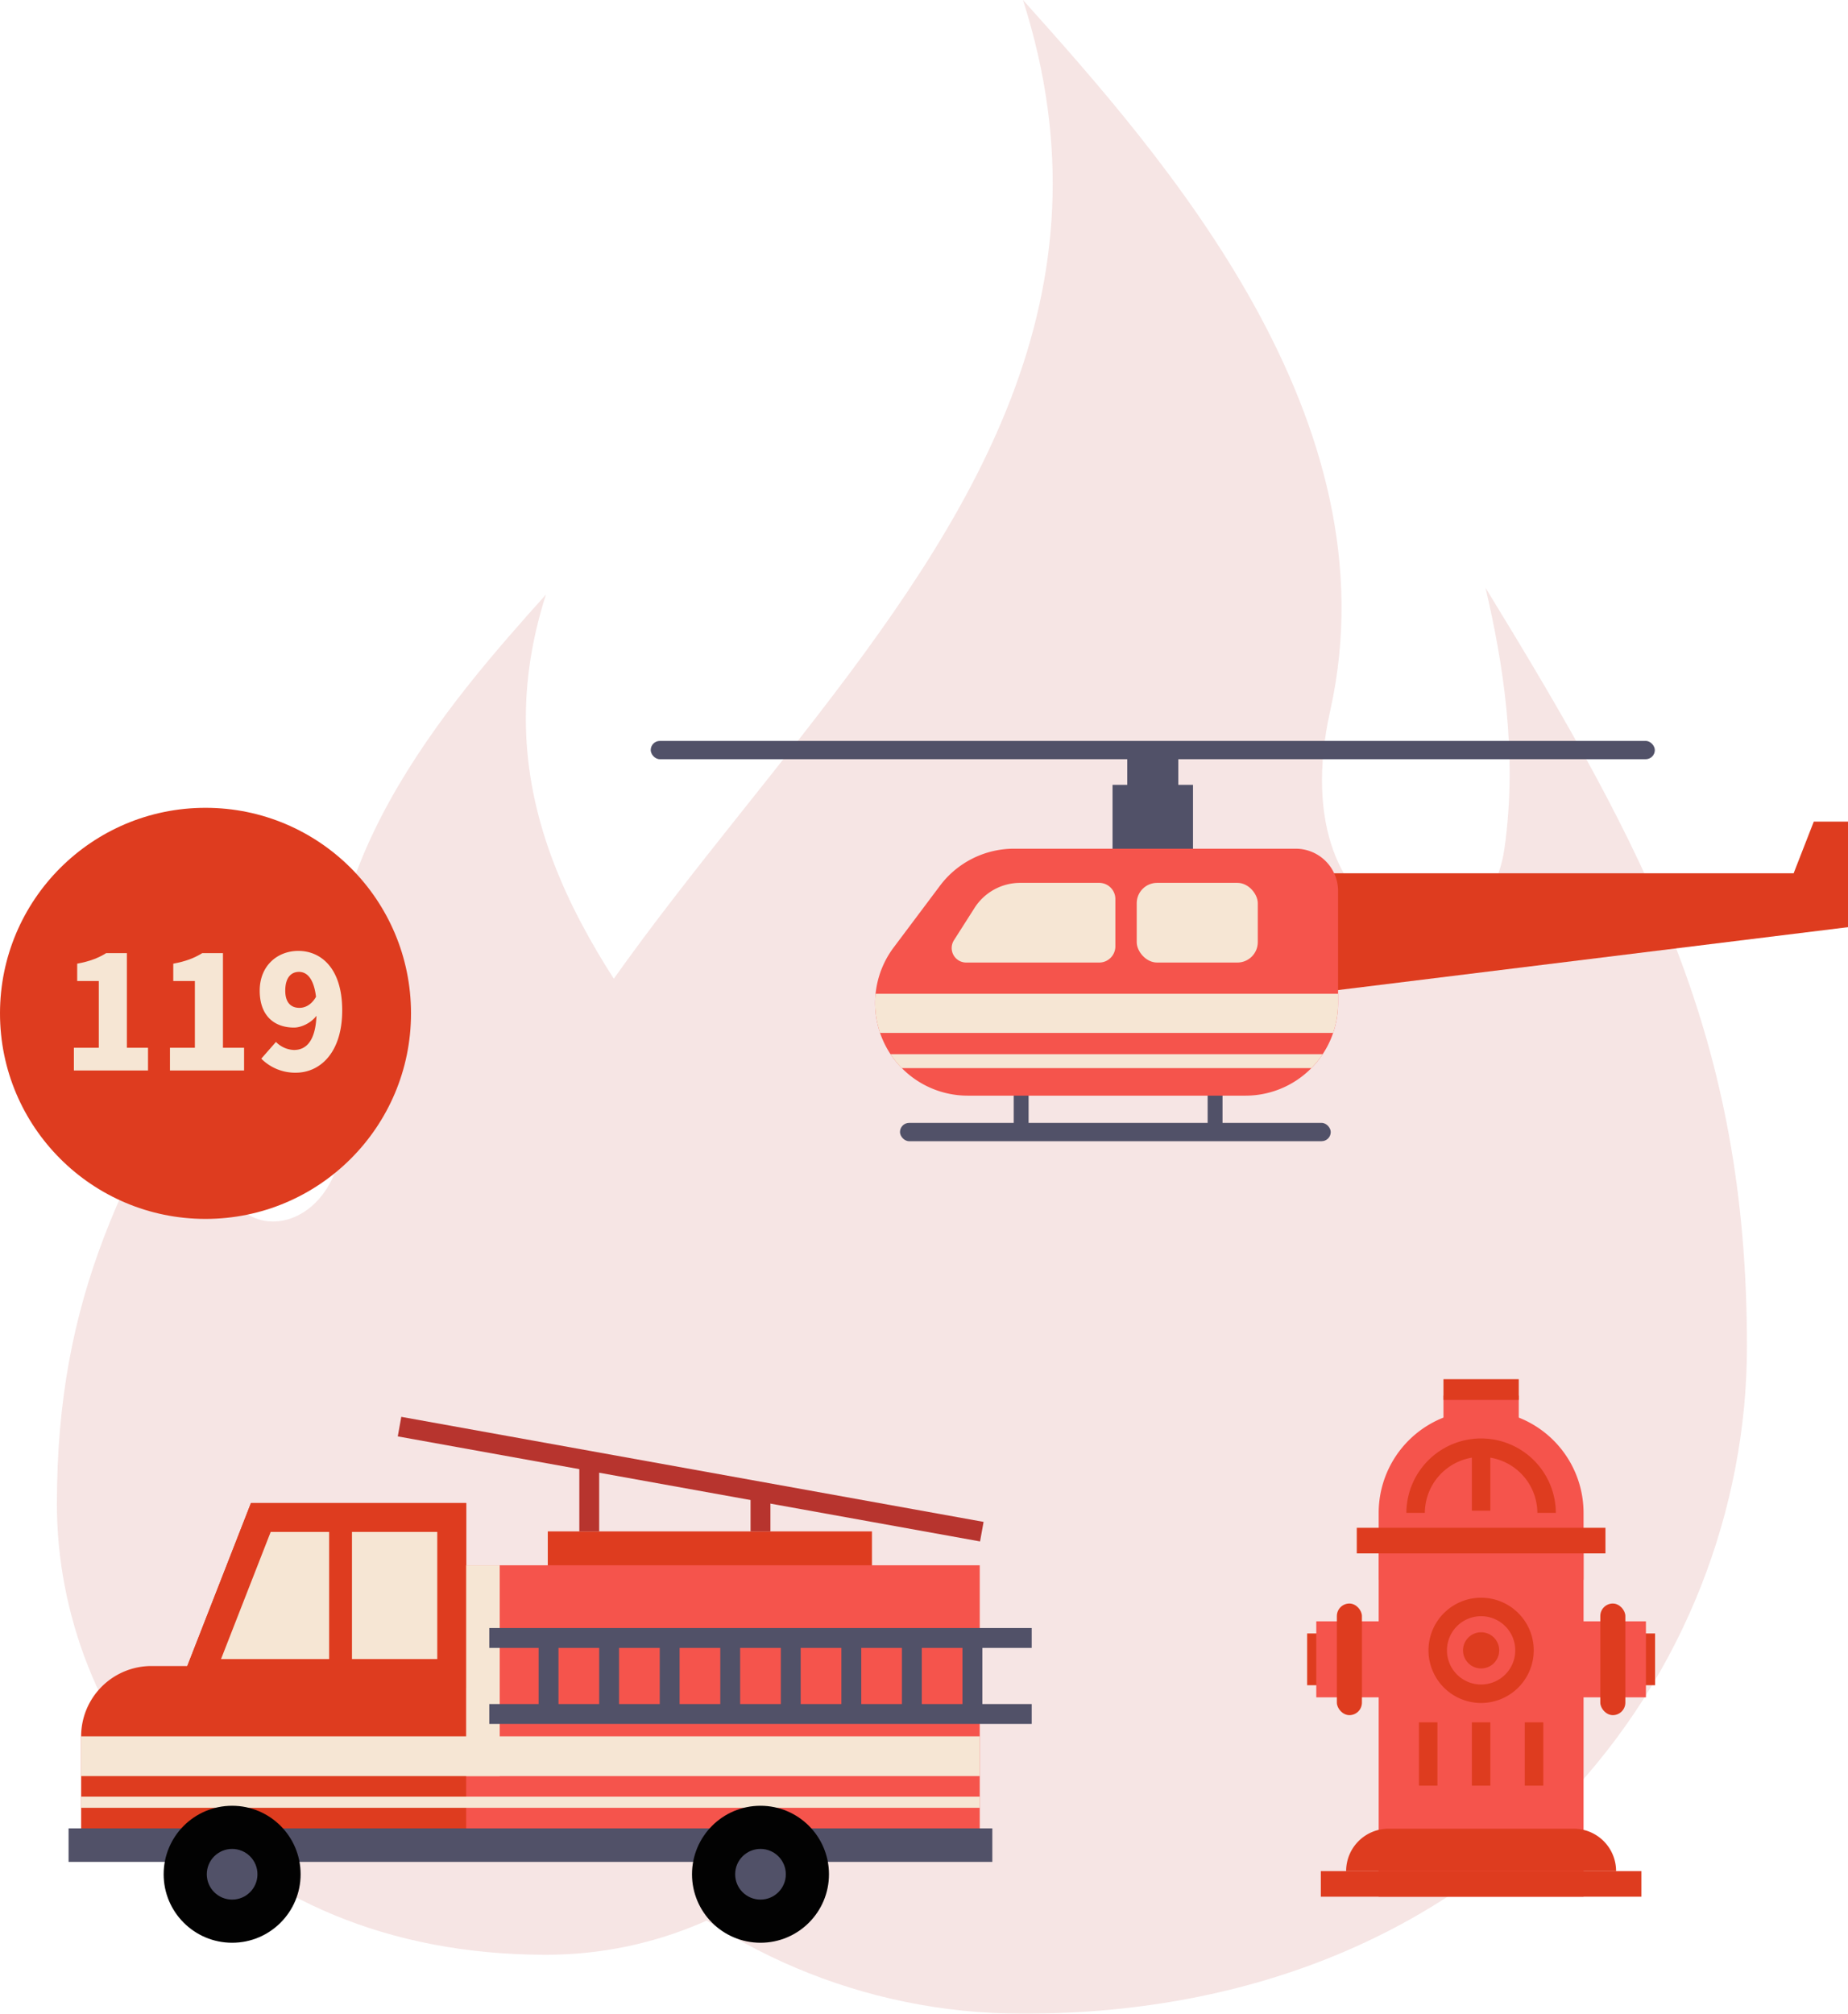   <svg xmlns="http://www.w3.org/2000/svg" viewBox="0 0 1178.643 1284.079" width="100%" style="vertical-align: middle; max-width: 100%; width: 100%;">
   <g>
    <g>
     <g style="opacity:0.13">
      <path d="M947.448,374.8c11.038,47.16,20.668,105.487,12.117,166.056C946.7,631.972,815.623,600,848.4,453.2,889.991,266.956,742.47,100.428,652.441,0c120.427,376.245-371.97,570.068-371.97,912.109,0,205.433,166.537,371.97,371.97,371.97,303.561,0,461.755-219.98,461.755-425.414C1114.2,661.992,1051.08,544.073,947.448,374.8Z" fill="rgb(183,52,46)">
      </path>
      <path d="M148.926,632.293c-7.456,31.855-13.96,71.252-8.184,112.164,8.689,61.548,97.227,39.95,75.086-59.2-28.092-125.8,71.553-238.286,132.364-306.122-81.344,254.139,251.25,385.059,251.25,616.094,0,138.762-112.488,251.251-251.25,251.251-205.044,0-311.9-148.588-311.9-287.35C36.294,826.283,78.927,746.633,148.926,632.293Z" fill="rgb(183,52,46)">
      </path>
     </g>
     <rect x="349.37" y="976.511" width="206.753" height="40.868" fill="rgb(222, 60, 31)">
     </rect>
     <rect x="280.61" y="998.123" width="344.273" height="168.193" fill="rgb(245, 84, 76)">
     </rect>
     <rect x="251.819" y="936.857" width="377.374" height="12.668" transform="translate(174.413 -63.213) rotate(10.224)" fill="rgb(183,52,46)">
     </rect>
     <rect x="353.976" y="948.332" width="43.69" height="12.668" transform="translate(-578.844 1330.49) rotate(-90)" fill="rgb(183,52,46)">
     </rect>
     <rect x="471.183" y="956.325" width="27.704" height="12.668" transform="translate(-477.623 1447.698) rotate(-90)" fill="rgb(183,52,46)">
     </rect>
     <path d="M96.589,1062.366H189a0,0,0,0,1,0,0v103.95a0,0,0,0,1,0,0H51.746a0,0,0,0,1,0,0V1107.21A44.843,44.843,0,0,1,96.589,1062.366Z" fill="rgb(222, 60, 31)">
     </path>
     <polygon points="160.063 958.416 113.985 1076.343 202.211 1076.343 160.063 958.416" fill="rgb(222, 60, 31)">
     </polygon>
     <rect x="160.063" y="958.416" width="137.254" height="207.9" fill="rgb(222, 60, 31)">
     </rect>
     <polygon points="297.317 1076.343 297.317 958.416 160.063 958.416 113.985 1076.343 297.317 1076.343" fill="rgb(222, 60, 31)">
     </polygon>
     <rect x="224.486" y="976.845" width="54.402" height="81.068" fill="rgb(246, 230, 212)">
     </rect>
     <polygon points="209.93 976.845 172.648 976.845 140.971 1057.914 209.93 1057.914 209.93 976.845" fill="rgb(246, 230, 212)">
     </polygon>
     <rect x="51.746" y="1107.21" width="573.137" height="25.33" fill="rgb(246, 230, 212)">
     </rect>
     <rect x="43.734" y="1165.875" width="589.161" height="21.381" fill="rgb(81, 81, 104)">
     </rect>
     <rect x="297.317" y="998.123" width="21.404" height="134.417" fill="rgb(246, 230, 212)">
     </rect>
     <rect x="51.746" y="1145.645" width="573.137" height="7.125" fill="rgb(246, 230, 212)">
     </rect>
     <rect x="312.06" y="1038.126" width="345.949" height="12.668" fill="rgb(81, 81, 104)">
     </rect>
     <rect x="312.06" y="1086.607" width="345.949" height="12.668" fill="rgb(81, 81, 104)">
     </rect>
     <rect x="329.381" y="1061.985" width="40.981" height="12.668" transform="translate(1418.191 718.448) rotate(90)" fill="rgb(81, 81, 104)">
     </rect>
     <rect x="367.999" y="1061.985" width="40.981" height="12.668" transform="translate(1456.809 679.83) rotate(90)" fill="rgb(81, 81, 104)">
     </rect>
     <rect x="406.617" y="1061.985" width="40.981" height="12.668" transform="translate(1495.427 641.212) rotate(90)" fill="rgb(81, 81, 104)">
     </rect>
     <rect x="445.235" y="1061.985" width="40.981" height="12.668" transform="translate(1534.045 602.594) rotate(90)" fill="rgb(81, 81, 104)">
     </rect>
     <rect x="483.853" y="1061.985" width="40.981" height="12.668" transform="translate(1572.663 563.976) rotate(90)" fill="rgb(81, 81, 104)">
     </rect>
     <rect x="522.471" y="1061.985" width="40.981" height="12.668" transform="translate(1611.281 525.358) rotate(90)" fill="rgb(81, 81, 104)">
     </rect>
     <rect x="561.089" y="1061.985" width="40.981" height="12.668" transform="translate(1649.899 486.74) rotate(90)" fill="rgb(81, 81, 104)">
     </rect>
     <rect x="599.707" y="1061.985" width="40.981" height="12.668" transform="translate(1688.517 448.122) rotate(90)" fill="rgb(81, 81, 104)">
     </rect>
     <circle cx="148.052" cy="1195.143" r="43.676" fill="rgb(2, 2, 2)">
     </circle>
     <circle cx="148.052" cy="1195.143" r="16.16" fill="rgb(81, 81, 104)">
     </circle>
     <circle cx="485.036" cy="1195.143" r="43.676" fill="rgb(2, 2, 2)">
     </circle>
     <circle cx="485.036" cy="1195.143" r="16.16" fill="rgb(81, 81, 104)">
     </circle>
     <rect x="879.311" y="977.912" width="130.664" height="231.547" fill="rgb(245, 84, 76)">
     </rect>
     <path d="M944.643,899.365A65.332,65.332,0,0,0,879.311,964.7v42.647h130.664V964.7A65.332,65.332,0,0,0,944.643,899.365Z" fill="rgb(245, 84, 76)">
     </path>
     <rect x="920.632" y="889.872" width="48.022" height="34.062" fill="rgb(245, 84, 76)">
     </rect>
     <rect x="920.632" y="879.461" width="48.022" height="13.22" fill="rgb(222, 60, 31)">
     </rect>
     <path d="M902.872,964.7a41.771,41.771,0,0,1,83.542,0" fill="rgb(245, 84, 76)">
     </path>
     <path d="M992.3,964.7H980.523a35.881,35.881,0,0,0-71.761,0H896.981a47.662,47.662,0,0,1,95.323,0Z" fill="rgb(222, 60, 31)">
     </path>
     <line x1="944.643" y1="922.926" x2="944.643" y2="963.301" fill="rgb(245, 84, 76)">
     </line>
     <rect x="938.753" y="922.926" width="11.781" height="40.374" fill="rgb(222, 60, 31)">
     </rect>
     <line x1="910.89" y1="1098.261" x2="910.89" y2="1138.636" fill="rgb(245, 84, 76)">
     </line>
     <rect x="905" y="1098.261" width="11.781" height="40.375" fill="rgb(222, 60, 31)">
     </rect>
     <line x1="944.643" y1="1098.261" x2="944.643" y2="1138.636" fill="rgb(245, 84, 76)">
     </line>
     <rect x="938.753" y="1098.261" width="11.781" height="40.375" fill="rgb(222, 60, 31)">
     </rect>
     <line x1="978.395" y1="1098.261" x2="978.395" y2="1138.636" fill="rgb(245, 84, 76)">
     </line>
     <rect x="972.505" y="1098.261" width="11.781" height="40.375" fill="rgb(222, 60, 31)">
     </rect>
     <rect x="865.345" y="974.213" width="158.595" height="16.333" fill="rgb(222, 60, 31)">
     </rect>
     <rect x="842.418" y="1193.126" width="204.449" height="16.333" fill="rgb(222, 60, 31)">
     </rect>
     <path d="M885.582,1166.1H1003.7a27.028,27.028,0,0,1,27.028,27.028v0a0,0,0,0,1,0,0H858.554a0,0,0,0,1,0,0v0A27.028,27.028,0,0,1,885.582,1166.1Z" fill="rgb(222, 60, 31)">
     </path>
     <circle cx="944.643" cy="1052.364" r="27.67" fill="rgb(245, 84, 76)">
     </circle>
     <path d="M944.643,1085.925a33.561,33.561,0,1,1,33.561-33.561A33.6,33.6,0,0,1,944.643,1085.925Zm0-55.34a21.78,21.78,0,1,0,21.779,21.779A21.8,21.8,0,0,0,944.643,1030.585Z" fill="rgb(222, 60, 31)">
     </path>
     <circle cx="944.643" cy="1052.364" r="11.54" fill="rgb(222, 60, 31)">
     </circle>
     <rect x="833.69" y="1041.593" width="28.759" height="33.005" fill="rgb(222, 60, 31)">
     </rect>
     <rect x="839.522" y="1033.864" width="42.227" height="48.463" fill="rgb(245, 84, 76)">
     </rect>
     <rect x="852.644" y="1022.506" width="15.983" height="71.179" rx="7.992" fill="rgb(222, 60, 31)">
     </rect>
     <rect x="1026.837" y="1041.593" width="28.759" height="33.005" transform="translate(2082.432 2116.192) rotate(-180)" fill="rgb(222, 60, 31)">
     </rect>
     <rect x="1007.536" y="1033.864" width="42.227" height="48.463" transform="translate(2057.3 2116.192) rotate(-180)" fill="rgb(245, 84, 76)">
     </rect>
     <rect x="1020.659" y="1022.506" width="15.983" height="71.179" rx="7.992" transform="translate(2057.3 2116.192) rotate(180)" fill="rgb(222, 60, 31)">
     </rect>
     <circle cx="131.071" cy="646.18" r="131.071" fill="rgb(222, 60, 31)">
     </circle>
     <path d="M47.123,668.12h15.9V625.565H49.235V614.5c8.049-1.509,13.279-3.521,18.512-6.741H80.924V668.12H94.405v14.486H47.123Z" fill="rgb(246, 230, 212)">
     </path>
     <path d="M108.392,668.12h15.9V625.565H110.505V614.5c8.048-1.509,13.279-3.521,18.511-6.741h13.178V668.12h13.48v14.486H108.392Z" fill="rgb(246, 230, 212)">
     </path>
     <path d="M176,664.4a16.927,16.927,0,0,0,11.468,5.131c7.645,0,13.682-5.433,14.385-21.83-3.621,4.828-9.959,7.545-14.285,7.545-12.574,0-21.931-7.445-21.931-23.541,0-15.895,11.268-25.352,24.648-25.352,14.184,0,27.967,10.765,27.967,37.927s-14.286,39.737-29.577,39.737a30.44,30.44,0,0,1-22.032-8.953Zm25.552-28.771c-1.509-12.374-6.238-15.9-10.865-15.9-4.728,0-8.752,3.32-8.752,11.972,0,8.048,4.024,10.966,9.054,10.966C194.612,642.668,198.635,640.757,201.553,635.626Z" fill="rgb(246, 230, 212)">
     </path>
     <rect x="718.944" y="481.119" width="32.573" height="85.6" transform="translate(1470.461 1047.838) rotate(-180)" fill="rgb(81, 81, 104)">
     </rect>
     <rect x="709.577" y="500.465" width="51.308" height="46.909" transform="translate(1470.461 1047.838) rotate(-180)" fill="rgb(81, 81, 104)">
     </rect>
     <rect x="770.223" y="688.602" width="9.493" height="33.256" transform="translate(1549.939 1410.46) rotate(-180)" fill="rgb(81, 81, 104)">
     </rect>
     <rect x="646.539" y="688.602" width="9.493" height="33.256" transform="translate(1302.571 1410.46) rotate(-180)" fill="rgb(81, 81, 104)">
     </rect>
     <polygon points="843.607 556.864 1143.966 556.864 1156.817 523.919 1178.643 523.919 1178.643 591.221 843.607 632.542 843.607 556.864" fill="rgb(222, 60, 31)">
     </polygon>
     <path d="M646.739,541.186H826.39a27.035,27.035,0,0,1,27.034,27.034v71.388a59.045,59.045,0,0,1-59.045,59.045H617.193a59.044,59.044,0,0,1-59.044-59.045h0a59.046,59.046,0,0,1,11.816-35.437l29.545-39.376A59.044,59.044,0,0,1,646.739,541.186Z" fill="rgb(245, 84, 76)">
     </path>
     <rect x="574.006" y="716.019" width="274.729" height="11.678" rx="5.839" transform="translate(1422.74 1443.717) rotate(180)" fill="rgb(81, 81, 104)">
     </rect>
     <rect x="415.02" y="472.456" width="640.421" height="11.678" rx="5.839" transform="translate(1470.461 956.589) rotate(-180)" fill="rgb(81, 81, 104)">
     </rect>
     <path d="M558.149,639.608h0a58.908,58.908,0,0,0,3.16,19.052H850.264a58.962,58.962,0,0,0,3.16-19.052V633.7H558.457A58.984,58.984,0,0,0,558.149,639.608Zm285.458,32.6H567.964a59.345,59.345,0,0,0,7.231,8.9H836.377A59.277,59.277,0,0,0,843.607,672.2Z" fill="rgb(246, 230, 212)">
     </path>
     <path d="M616.232,613.777h84.837a10.3,10.3,0,0,0,10.3-10.3V573.265a10.3,10.3,0,0,0-10.3-10.3H650.694a34.556,34.556,0,0,0-29.139,15.982l-13.129,20.6A9.256,9.256,0,0,0,616.232,613.777Z" fill="rgb(246, 230, 212)">
     </path>
     <rect x="724.993" y="562.964" width="77.212" height="50.814" rx="13.004" transform="translate(1527.199 1176.741) rotate(-180)" fill="rgb(246, 230, 212)">
     </rect>
    </g>
   </g>
  </svg>
